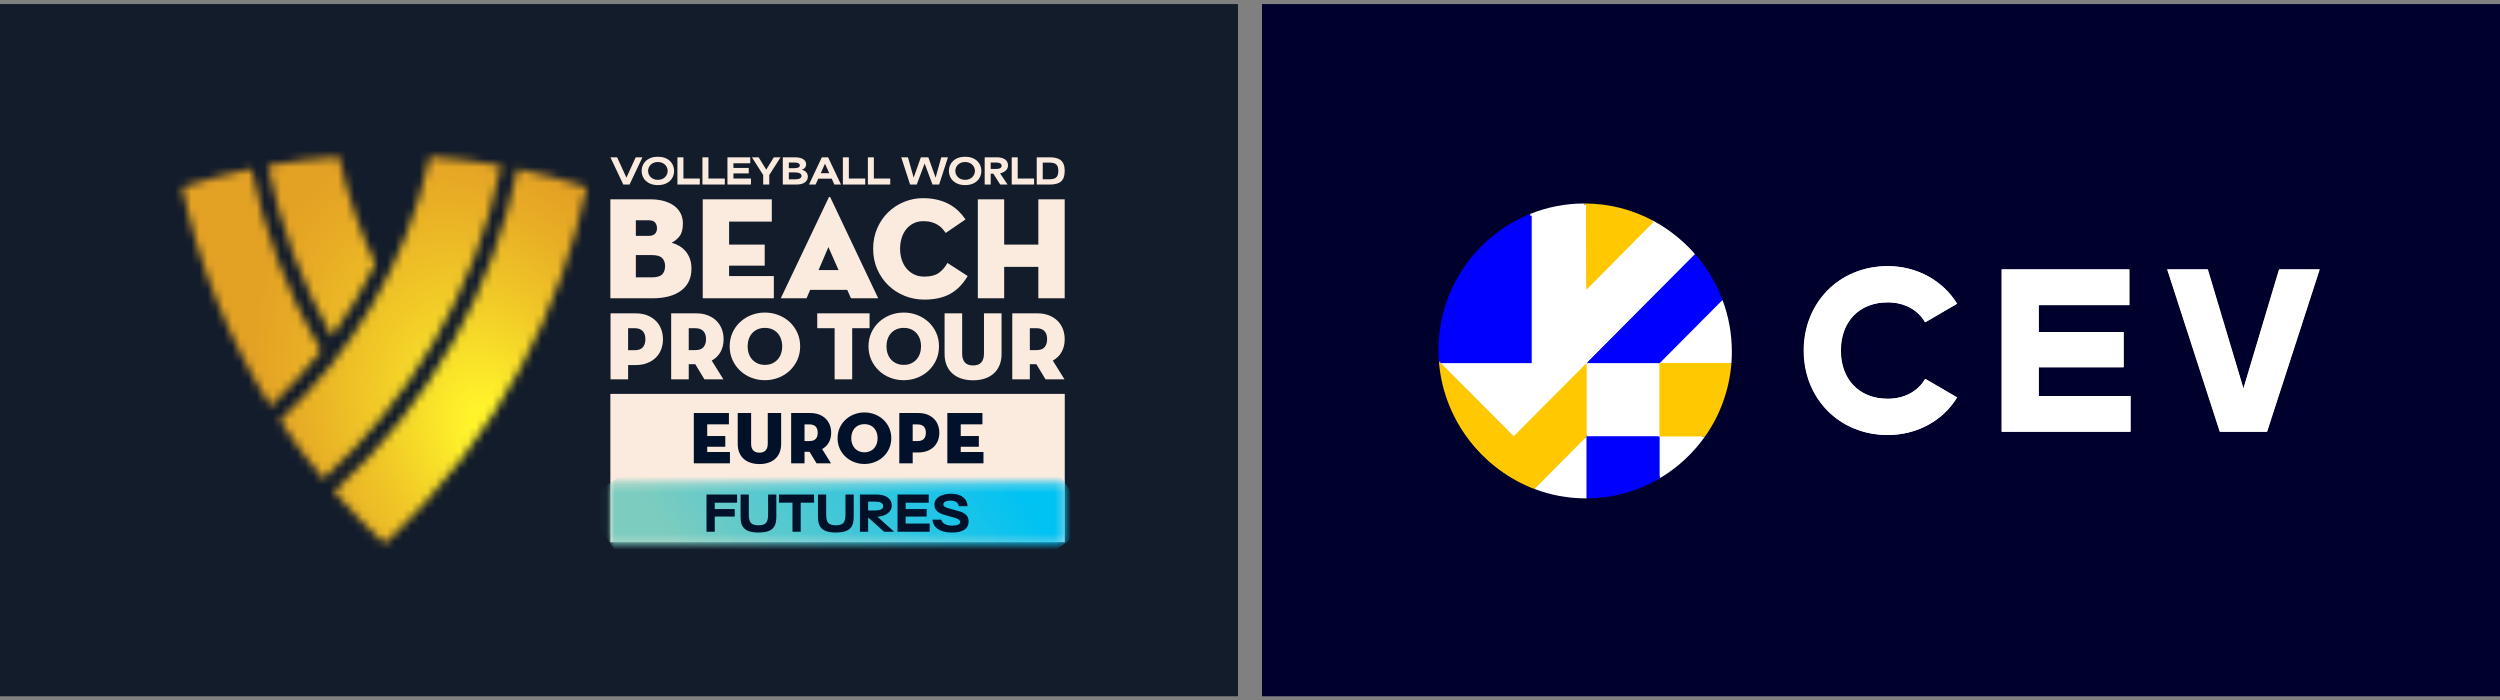 <svg xmlns="http://www.w3.org/2000/svg" width="307" height="86" viewBox="0 0 307 86" fill="none"><rect x="0" y="0" width="307" height="86" fill="#808080" stroke="none"/><g clip-path="url(#clip0_16_473)"><path d="M152.025 0.5H0V85.5H152.025V0.5Z" fill="#131C2B"></path><path d="M307 0.5H154.975V85.5H307V0.5Z" fill="#00002D"></path><mask id="mask0_16_473" style="mask-type:luminance" maskUnits="userSpaceOnUse" x="172" y="20" width="122" height="46"><path d="M293.776 20.484H172.259V65.516H293.776V20.484Z" fill="white"></path></mask><g mask="url(#mask0_16_473)"><path d="M203.618 44.407H194.658V53.414H203.618V44.407Z" fill="white"></path></g><mask id="mask1_16_473" style="mask-type:luminance" maskUnits="userSpaceOnUse" x="172" y="20" width="122" height="46"><path d="M293.776 20.484H172.259V65.516H293.776V20.484Z" fill="white"></path></mask><g mask="url(#mask1_16_473)"><mask id="mask2_16_473" style="mask-type:luminance" maskUnits="userSpaceOnUse" x="172" y="20" width="122" height="46"><path d="M293.776 20.484H172.259V65.516H293.776V20.484Z" fill="white"></path></mask><g mask="url(#mask2_16_473)"><path d="M212.431 44.407C212.466 43.938 212.484 43.474 212.484 43C212.484 40.764 212.079 38.623 211.338 36.647L203.618 44.407H212.431Z" fill="white"></path></g><mask id="mask3_16_473" style="mask-type:luminance" maskUnits="userSpaceOnUse" x="172" y="20" width="122" height="46"><path d="M293.776 20.484H172.259V65.516H293.776V20.484Z" fill="white"></path></mask><g mask="url(#mask3_16_473)"><path d="M176.739 44.407L185.699 53.414L194.658 44.407L207.961 31.036C206.53 29.419 204.814 28.062 202.893 27.046L194.628 35.401L194.57 24.987H194.566C192.213 24.987 189.961 25.443 187.908 26.272V44.407H176.739Z" fill="white"></path></g><mask id="mask4_16_473" style="mask-type:luminance" maskUnits="userSpaceOnUse" x="172" y="20" width="122" height="46"><path d="M293.776 20.484H172.259V65.516H293.776V20.484Z" fill="white"></path></mask><g mask="url(#mask4_16_473)"><path d="M188.245 59.86C190.21 60.605 192.34 61.013 194.565 61.013C194.596 61.013 194.627 61.013 194.658 61.012V53.413L188.245 59.86Z" fill="white"></path></g><mask id="mask5_16_473" style="mask-type:luminance" maskUnits="userSpaceOnUse" x="172" y="20" width="122" height="46"><path d="M293.776 20.484H172.259V65.516H293.776V20.484Z" fill="white"></path></mask><g mask="url(#mask5_16_473)"><path d="M203.618 58.548C205.827 57.251 207.718 55.478 209.188 53.414H203.618V58.548Z" fill="white"></path></g><mask id="mask6_16_473" style="mask-type:luminance" maskUnits="userSpaceOnUse" x="172" y="20" width="122" height="46"><path d="M293.776 20.484H172.259V65.516H293.776V20.484Z" fill="white"></path></mask><g mask="url(#mask6_16_473)"><path d="M194.658 53.414V61.013C197.925 60.996 201.005 60.1 203.618 58.548V53.414H194.658Z" fill="#0000FF"></path></g><mask id="mask7_16_473" style="mask-type:luminance" maskUnits="userSpaceOnUse" x="172" y="20" width="122" height="46"><path d="M293.776 20.484H172.259V65.516H293.776V20.484Z" fill="white"></path></mask><g mask="url(#mask7_16_473)"><path d="M203.618 44.407V53.414H209.188C211.011 50.85 212.174 47.722 212.431 44.407H203.618Z" fill="#FFC800"></path></g><mask id="mask8_16_473" style="mask-type:luminance" maskUnits="userSpaceOnUse" x="172" y="20" width="122" height="46"><path d="M293.776 20.484H172.259V65.516H293.776V20.484Z" fill="white"></path></mask><g mask="url(#mask8_16_473)"><path d="M187.908 44.407V26.272C181.312 28.928 176.646 35.417 176.646 43C176.646 43.474 176.664 43.938 176.7 44.407H176.739H187.908Z" fill="#0000FF"></path></g><mask id="mask9_16_473" style="mask-type:luminance" maskUnits="userSpaceOnUse" x="172" y="20" width="122" height="46"><path d="M293.776 20.484H172.259V65.516H293.776V20.484Z" fill="white"></path></mask><g mask="url(#mask9_16_473)"><path d="M202.892 27.046C200.405 25.732 197.574 24.988 194.569 24.988L194.627 35.401L202.892 27.046Z" fill="#FFC800"></path></g><mask id="mask10_16_473" style="mask-type:luminance" maskUnits="userSpaceOnUse" x="172" y="20" width="122" height="46"><path d="M293.776 20.484H172.259V65.516H293.776V20.484Z" fill="white"></path></mask><g mask="url(#mask10_16_473)"><path d="M203.618 44.407L211.338 36.647C210.558 34.566 209.405 32.668 207.961 31.036L194.658 44.407H203.618Z" fill="#0000FF"></path></g><mask id="mask11_16_473" style="mask-type:luminance" maskUnits="userSpaceOnUse" x="172" y="20" width="122" height="46"><path d="M293.776 20.484H172.259V65.516H293.776V20.484Z" fill="white"></path></mask><g mask="url(#mask11_16_473)"><path d="M185.699 53.414L176.739 44.407H176.7C176.711 44.564 176.739 44.703 176.739 44.849C177.454 51.751 182.016 57.5 188.245 59.86L194.658 53.413V44.407L185.699 53.414Z" fill="#FFC800"></path></g><mask id="mask12_16_473" style="mask-type:luminance" maskUnits="userSpaceOnUse" x="172" y="20" width="122" height="46"><path d="M293.776 20.484H172.259V65.516H293.776V20.484Z" fill="white"></path></mask><g mask="url(#mask12_16_473)"><path d="M231.796 53.414C235.422 53.414 238.595 51.62 240.295 48.801L236.386 46.523C235.536 48.06 233.808 48.972 231.796 48.972C228.284 48.972 226.018 46.608 226.018 43.049C226.018 39.49 228.284 37.126 231.796 37.126C233.808 37.126 235.507 38.038 236.386 39.575L240.295 37.297C238.567 34.478 235.394 32.684 231.796 32.684C225.82 32.684 221.485 37.183 221.485 43.049C221.485 48.915 225.82 53.414 231.796 53.414Z" fill="white"></path></g><mask id="mask13_16_473" style="mask-type:luminance" maskUnits="userSpaceOnUse" x="172" y="20" width="122" height="46"><path d="M293.776 20.484H172.259V65.516H293.776V20.484Z" fill="white"></path></mask><g mask="url(#mask13_16_473)"><path d="M250.317 48.63V45.099H260.745V40.771H250.317V37.468H261.453V33.083H245.785V53.015H261.595V48.63H250.317Z" fill="white"></path></g><mask id="mask14_16_473" style="mask-type:luminance" maskUnits="userSpaceOnUse" x="172" y="20" width="122" height="46"><path d="M293.776 20.484H172.259V65.516H293.776V20.484Z" fill="white"></path></mask><g mask="url(#mask14_16_473)"><path d="M279.858 33.083L275.468 47.747L271.078 33.083H266.12L272.578 53.015H278.357L284.816 33.083H279.858Z" fill="white"></path></g></g><mask id="mask15_16_473" style="mask-type:luminance" maskUnits="userSpaceOnUse" x="172" y="20" width="122" height="46"><path d="M293.776 20.484H172.259V65.516H293.776V20.484Z" fill="white"></path></mask><g mask="url(#mask15_16_473)"><mask id="mask16_16_473" style="mask-type:luminance" maskUnits="userSpaceOnUse" x="172" y="20" width="122" height="46"><path d="M293.776 20.484H172.259V65.516H293.776V20.484Z" fill="white"></path></mask><g mask="url(#mask16_16_473)"><path d="M231.849 53.414C235.475 53.414 238.647 51.62 240.347 48.801L236.438 46.523C235.588 48.06 233.86 48.972 231.849 48.972C228.336 48.972 226.07 46.608 226.07 43.049C226.07 39.49 228.336 37.126 231.849 37.126C233.86 37.126 235.56 38.038 236.438 39.575L240.347 37.297C238.619 34.478 235.447 32.684 231.849 32.684C225.872 32.684 221.538 37.183 221.538 43.049C221.538 48.915 225.872 53.414 231.849 53.414Z" fill="white"></path></g><mask id="mask17_16_473" style="mask-type:luminance" maskUnits="userSpaceOnUse" x="172" y="20" width="122" height="46"><path d="M293.776 20.484H172.259V65.516H293.776V20.484Z" fill="white"></path></mask><g mask="url(#mask17_16_473)"><path d="M250.37 48.63V45.099H260.797V40.771H250.37V37.468H261.505V33.083H245.837V53.015H261.647V48.63H250.37Z" fill="white"></path></g><mask id="mask18_16_473" style="mask-type:luminance" maskUnits="userSpaceOnUse" x="172" y="20" width="122" height="46"><path d="M293.776 20.484H172.259V65.516H293.776V20.484Z" fill="white"></path></mask><g mask="url(#mask18_16_473)"><path d="M279.911 33.083L275.52 47.747L271.13 33.083H266.173L272.631 53.015H278.41L284.869 33.083H279.911Z" fill="white"></path></g><mask id="mask19_16_473" style="mask-type:luminance" maskUnits="userSpaceOnUse" x="172" y="20" width="122" height="46"><path d="M293.776 20.484H172.259V65.516H293.776V20.484Z" fill="white"></path></mask><g mask="url(#mask19_16_473)"><path d="M203.805 44.595H194.845V53.601H203.805V44.595Z" fill="white"></path></g><mask id="mask20_16_473" style="mask-type:luminance" maskUnits="userSpaceOnUse" x="172" y="20" width="122" height="46"><path d="M293.776 20.484H172.259V65.516H293.776V20.484Z" fill="white"></path></mask><g mask="url(#mask20_16_473)"><path d="M212.617 44.595C212.653 44.126 212.671 43.661 212.671 43.188C212.671 40.951 212.265 38.81 211.524 36.835L203.804 44.595H212.617Z" fill="white"></path></g><mask id="mask21_16_473" style="mask-type:luminance" maskUnits="userSpaceOnUse" x="172" y="20" width="122" height="46"><path d="M293.776 20.484H172.259V65.516H293.776V20.484Z" fill="white"></path></mask><g mask="url(#mask21_16_473)"><path d="M176.925 44.595L185.885 53.601L194.845 44.595L208.147 31.223C206.717 29.606 205.001 28.25 203.079 27.234L194.814 35.589L194.757 25.175H194.752C192.399 25.175 190.148 25.631 188.095 26.459V44.595H176.925Z" fill="white"></path></g><mask id="mask22_16_473" style="mask-type:luminance" maskUnits="userSpaceOnUse" x="172" y="20" width="122" height="46"><path d="M293.776 20.484H172.259V65.516H293.776V20.484Z" fill="white"></path></mask><g mask="url(#mask22_16_473)"><path d="M188.432 60.048C190.397 60.793 192.527 61.201 194.752 61.201C194.783 61.201 194.814 61.2 194.845 61.2V53.601L188.432 60.048Z" fill="white"></path></g><mask id="mask23_16_473" style="mask-type:luminance" maskUnits="userSpaceOnUse" x="172" y="20" width="122" height="46"><path d="M293.776 20.484H172.259V65.516H293.776V20.484Z" fill="white"></path></mask><g mask="url(#mask23_16_473)"><path d="M203.805 58.736C206.014 57.439 207.904 55.665 209.375 53.601H203.805V58.736Z" fill="white"></path></g><mask id="mask24_16_473" style="mask-type:luminance" maskUnits="userSpaceOnUse" x="172" y="20" width="122" height="46"><path d="M293.776 20.484H172.259V65.516H293.776V20.484Z" fill="white"></path></mask><g mask="url(#mask24_16_473)"><path d="M194.845 53.601V61.2C198.112 61.183 201.192 60.288 203.805 58.736V53.601H194.845Z" fill="#0000FF"></path></g><mask id="mask25_16_473" style="mask-type:luminance" maskUnits="userSpaceOnUse" x="172" y="20" width="122" height="46"><path d="M293.776 20.484H172.259V65.516H293.776V20.484Z" fill="white"></path></mask><g mask="url(#mask25_16_473)"><path d="M203.805 44.595V53.601H209.375C211.197 51.037 212.36 47.91 212.617 44.595H203.805Z" fill="#FFC800"></path></g><mask id="mask26_16_473" style="mask-type:luminance" maskUnits="userSpaceOnUse" x="172" y="20" width="122" height="46"><path d="M293.776 20.484H172.259V65.516H293.776V20.484Z" fill="white"></path></mask><g mask="url(#mask26_16_473)"><path d="M188.094 44.595V26.459C181.499 29.116 176.832 35.604 176.832 43.188C176.832 43.661 176.85 44.126 176.886 44.595H176.925H188.094Z" fill="#0000FF"></path></g><mask id="mask27_16_473" style="mask-type:luminance" maskUnits="userSpaceOnUse" x="172" y="20" width="122" height="46"><path d="M293.776 20.484H172.259V65.516H293.776V20.484Z" fill="white"></path></mask><g mask="url(#mask27_16_473)"><path d="M203.079 27.234C200.592 25.92 197.761 25.176 194.756 25.175L194.814 35.589L203.079 27.234Z" fill="#FFC800"></path></g><mask id="mask28_16_473" style="mask-type:luminance" maskUnits="userSpaceOnUse" x="172" y="20" width="122" height="46"><path d="M293.776 20.484H172.259V65.516H293.776V20.484Z" fill="white"></path></mask><g mask="url(#mask28_16_473)"><path d="M203.805 44.595L211.525 36.835C210.744 34.753 209.591 32.855 208.147 31.223L194.845 44.595H203.805Z" fill="#0000FF"></path></g><mask id="mask29_16_473" style="mask-type:luminance" maskUnits="userSpaceOnUse" x="172" y="20" width="122" height="46"><path d="M293.776 20.484H172.259V65.516H293.776V20.484Z" fill="white"></path></mask><g mask="url(#mask29_16_473)"><path d="M185.885 53.601L176.925 44.595H176.886C176.897 44.751 176.925 44.89 176.925 45.037C177.641 51.938 182.202 57.687 188.431 60.048L194.845 53.601V44.594L185.885 53.601Z" fill="#FFC800"></path></g></g><mask id="mask30_16_473" style="mask-type:luminance" maskUnits="userSpaceOnUse" x="2" y="0" width="149" height="86"><path d="M150.573 0.97H2.552V85.031H150.573V0.97Z" fill="white"></path></mask><g mask="url(#mask30_16_473)"><path d="M130.753 48.37H74.953V66.582H130.753V48.37Z" fill="#FBEBDF"></path></g><mask id="mask31_16_473" style="mask-type:luminance" maskUnits="userSpaceOnUse" x="2" y="0" width="149" height="86"><path d="M150.573 0.97H2.552V85.031H150.573V0.97Z" fill="white"></path></mask><g mask="url(#mask31_16_473)"><mask id="mask32_16_473" style="mask-type:luminance" maskUnits="userSpaceOnUse" x="74" y="59" width="57" height="8"><path d="M130.753 59.276H74.953V66.752H130.753V59.276Z" fill="white"></path></mask><g mask="url(#mask32_16_473)"><path d="M71.478 61.682L112.791 33.07L134.228 64.346L92.915 92.957L71.478 61.682Z" fill="url(#paint0_linear_16_473)"></path></g></g><mask id="mask33_16_473" style="mask-type:luminance" maskUnits="userSpaceOnUse" x="2" y="0" width="149" height="86"><path d="M150.573 0.97H2.552V85.031H150.573V0.97Z" fill="white"></path></mask><g mask="url(#mask33_16_473)"><path d="M85.2 50.719H89.51V52.109H86.845V53.544H89.067V54.861H86.845V55.506H89.637V56.896H85.2V50.719H85.2Z" fill="#001129"></path><path d="M90.593 54.507V50.719H92.238V54.489C92.238 55.188 92.563 55.588 93.259 55.588C93.955 55.588 94.28 55.188 94.28 54.489V50.719H95.925V54.507C95.925 56.17 94.795 56.987 93.259 56.987C91.723 56.987 90.593 56.169 90.593 54.507Z" fill="#001129"></path><path d="M102.05 56.896H100.27L99.412 55.479H98.797V56.896H97.153V50.719H99.484C101.138 50.719 102.069 51.773 102.069 53.145C102.069 54.035 101.68 54.744 100.957 55.144L102.05 56.896ZM99.403 54.162C100.144 54.162 100.415 53.744 100.415 53.145C100.415 52.545 100.144 52.118 99.403 52.118H98.797V54.162H99.403Z" fill="#001129"></path><path d="M102.853 53.808C102.853 51.946 104.381 50.647 106.152 50.647C107.923 50.647 109.45 51.946 109.45 53.808C109.45 55.67 107.923 56.978 106.152 56.978C104.381 56.978 102.853 55.67 102.853 53.808ZM107.769 53.808C107.769 52.836 107.182 52.082 106.151 52.082C105.121 52.082 104.534 52.836 104.534 53.808C104.534 54.78 105.121 55.543 106.151 55.543C107.181 55.543 107.769 54.78 107.769 53.808Z" fill="#001129"></path><path d="M112.078 56.896H110.433V50.719H112.765C114.419 50.719 115.349 51.773 115.349 53.145C115.349 54.517 114.418 55.561 112.765 55.561H112.078V56.896ZM112.683 54.162C113.424 54.162 113.696 53.744 113.696 53.145C113.696 52.545 113.425 52.118 112.683 52.118H112.078V54.162H112.683Z" fill="#001129"></path><path d="M116.333 50.719H120.643V52.109H117.978V53.544H120.201V54.861H117.978V55.506H120.77V56.896H116.333V50.719H116.333Z" fill="#001129"></path></g><mask id="mask34_16_473" style="mask-type:luminance" maskUnits="userSpaceOnUse" x="2" y="0" width="149" height="86"><path d="M150.573 0.97H2.552V85.031H150.573V0.97Z" fill="white"></path></mask><g mask="url(#mask34_16_473)"><path d="M90.517 61.731H87.771V62.513H90.224V63.433H87.771V65.297H86.76V60.727H90.517V61.731Z" fill="#001129"></path></g><mask id="mask35_16_473" style="mask-type:luminance" maskUnits="userSpaceOnUse" x="2" y="0" width="149" height="86"><path d="M150.573 0.97H2.552V85.031H150.573V0.97Z" fill="white"></path></mask><g mask="url(#mask35_16_473)"><mask id="mask36_16_473" style="mask-type:luminance" maskUnits="userSpaceOnUse" x="2" y="0" width="149" height="86"><path d="M150.573 0.97H2.552V85.031H150.573V0.97Z" fill="white"></path></mask><g mask="url(#mask36_16_473)"><path d="M90.943 63.464V60.727H91.954V63.037C91.954 63.92 92.032 64.51 93.139 64.51C94.245 64.51 94.323 63.92 94.323 63.037V60.727H95.334V63.464C95.334 64.69 94.891 65.394 93.139 65.394C91.374 65.394 90.943 64.654 90.943 63.464Z" fill="#001129"></path></g><mask id="mask37_16_473" style="mask-type:luminance" maskUnits="userSpaceOnUse" x="2" y="0" width="149" height="86"><path d="M150.573 0.97H2.552V85.031H150.573V0.97Z" fill="white"></path></mask><g mask="url(#mask37_16_473)"><path d="M99.971 61.731H98.326V65.297H97.315V61.731H95.658V60.727H99.965L99.971 61.731Z" fill="#001129"></path></g><mask id="mask38_16_473" style="mask-type:luminance" maskUnits="userSpaceOnUse" x="2" y="0" width="149" height="86"><path d="M150.573 0.97H2.552V85.031H150.573V0.97Z" fill="white"></path></mask><g mask="url(#mask38_16_473)"><path d="M100.445 63.464V60.727H101.456V63.037C101.456 63.92 101.534 64.51 102.641 64.51C103.747 64.51 103.825 63.92 103.825 63.037V60.727H104.836V63.464C104.836 64.69 104.393 65.394 102.641 65.394C100.875 65.394 100.445 64.654 100.445 63.464Z" fill="#001129"></path></g><mask id="mask39_16_473" style="mask-type:luminance" maskUnits="userSpaceOnUse" x="2" y="0" width="149" height="86"><path d="M150.573 0.97H2.552V85.031H150.573V0.97Z" fill="white"></path></mask><g mask="url(#mask39_16_473)"><path d="M105.597 65.297V60.727H107.619C108.767 60.727 109.509 61.209 109.509 62.092C109.509 62.94 108.648 63.403 107.75 63.458L109.796 65.297H108.564L106.608 63.542V65.297H105.597ZM106.608 62.682H107.541C108.007 62.682 108.456 62.549 108.456 62.158C108.456 61.768 108.079 61.599 107.481 61.599H106.608V62.682Z" fill="#001129"></path></g><mask id="mask40_16_473" style="mask-type:luminance" maskUnits="userSpaceOnUse" x="2" y="0" width="149" height="86"><path d="M150.573 0.97H2.552V85.031H150.573V0.97Z" fill="white"></path></mask><g mask="url(#mask40_16_473)"><path d="M111.215 64.293H114.164V65.298H110.216V60.727H114.045V61.732H111.215V62.513H113.793V63.434H111.215V64.293Z" fill="#001129"></path></g><mask id="mask41_16_473" style="mask-type:luminance" maskUnits="userSpaceOnUse" x="2" y="0" width="149" height="86"><path d="M150.573 0.97H2.552V85.031H150.573V0.97Z" fill="white"></path></mask><g mask="url(#mask41_16_473)"><path d="M114.501 63.818H115.583C115.757 64.347 116.265 64.546 116.965 64.546C117.558 64.546 117.91 64.377 117.91 64.101C117.91 63.776 117.444 63.638 117.043 63.524C116.881 63.481 116.265 63.325 115.882 63.199C115.218 62.982 114.746 62.645 114.746 61.99C114.746 60.998 115.81 60.631 116.786 60.631C118.072 60.631 118.783 61.244 118.819 62.158H117.737C117.671 61.611 117.144 61.473 116.719 61.473C116.396 61.473 115.84 61.551 115.84 61.935C115.834 62.164 116.038 62.284 116.456 62.411C116.731 62.495 116.923 62.543 117.431 62.687C117.88 62.807 118.945 62.994 118.945 64.034C118.945 64.948 118.227 65.393 116.899 65.393C115.344 65.394 114.596 64.75 114.501 63.818Z" fill="#001129"></path></g><mask id="mask42_16_473" style="mask-type:luminance" maskUnits="userSpaceOnUse" x="2" y="0" width="149" height="86"><path d="M150.573 0.97H2.552V85.031H150.573V0.97Z" fill="white"></path></mask><g mask="url(#mask42_16_473)"><path d="M80.53 39.396C80.241 39.11 79.889 38.885 79.471 38.722C79.052 38.559 78.572 38.478 78.027 38.478H74.974V46.583H77.131V44.831H78.03C78.573 44.831 79.054 44.749 79.472 44.586C79.89 44.424 80.243 44.201 80.531 43.919C80.818 43.637 81.037 43.303 81.187 42.918C81.336 42.532 81.412 42.113 81.412 41.66C81.412 41.207 81.336 40.788 81.186 40.403C81.037 40.017 80.817 39.681 80.53 39.396ZM78.951 42.634C78.75 42.883 78.408 43.006 77.926 43.006H77.131V40.301H77.926C78.171 40.301 78.376 40.335 78.542 40.403C78.708 40.472 78.845 40.566 78.951 40.686C79.058 40.806 79.135 40.949 79.183 41.113C79.23 41.277 79.254 41.46 79.254 41.66C79.254 42.061 79.153 42.385 78.951 42.634ZM88.484 43.215C88.733 42.766 88.858 42.248 88.858 41.66C88.858 41.207 88.782 40.788 88.632 40.403C88.482 40.017 88.263 39.681 87.976 39.396C87.688 39.11 87.335 38.885 86.917 38.722C86.499 38.559 86.017 38.478 85.473 38.478H82.42V46.583H84.577V44.723H85.381L86.504 46.583H88.834L87.399 44.282C87.873 44.02 88.235 43.664 88.484 43.215ZM86.397 42.624C86.196 42.871 85.854 42.995 85.372 42.995H84.577V40.302H85.372C85.617 40.302 85.822 40.336 85.988 40.403C86.154 40.471 86.29 40.565 86.397 40.684C86.504 40.804 86.581 40.946 86.628 41.11C86.676 41.273 86.7 41.455 86.7 41.655C86.699 42.053 86.599 42.376 86.397 42.624ZM96.967 39.538C96.572 39.173 96.111 38.889 95.585 38.686C95.06 38.483 94.508 38.382 93.932 38.382C93.347 38.382 92.794 38.483 92.272 38.686C91.75 38.889 91.292 39.173 90.897 39.538C90.501 39.904 90.187 40.341 89.954 40.849C89.721 41.358 89.604 41.918 89.604 42.53C89.604 43.142 89.721 43.702 89.954 44.21C90.187 44.719 90.501 45.157 90.897 45.527C91.292 45.897 91.75 46.182 92.272 46.385C92.794 46.588 93.347 46.689 93.932 46.689C94.508 46.689 95.06 46.588 95.585 46.385C96.112 46.182 96.572 45.897 96.967 45.527C97.362 45.157 97.676 44.719 97.909 44.21C98.142 43.702 98.259 43.141 98.259 42.53C98.259 41.918 98.142 41.358 97.909 40.849C97.676 40.341 97.362 39.904 96.967 39.538ZM95.911 43.424C95.817 43.702 95.678 43.942 95.496 44.145C95.315 44.347 95.093 44.508 94.833 44.628C94.572 44.747 94.271 44.806 93.931 44.806C93.591 44.806 93.291 44.747 93.03 44.628C92.77 44.508 92.548 44.348 92.366 44.145C92.184 43.942 92.046 43.702 91.951 43.424C91.856 43.146 91.809 42.848 91.809 42.53C91.809 42.212 91.856 41.914 91.951 41.636C92.046 41.358 92.184 41.117 92.366 40.915C92.548 40.712 92.77 40.554 93.03 40.438C93.291 40.323 93.591 40.265 93.931 40.265C94.271 40.265 94.572 40.323 94.833 40.438C95.093 40.554 95.315 40.712 95.496 40.915C95.678 41.117 95.817 41.358 95.911 41.636C96.006 41.914 96.054 42.212 96.054 42.53C96.054 42.848 96.006 43.146 95.911 43.424ZM106.783 40.301H104.649V46.582H102.491V40.301H100.357V38.478H106.783V40.301H106.783ZM114.015 39.538C113.62 39.173 113.159 38.889 112.634 38.686C112.108 38.483 111.557 38.382 110.98 38.382C110.395 38.382 109.842 38.483 109.32 38.686C108.798 38.889 108.34 39.173 107.945 39.538C107.55 39.904 107.235 40.341 107.002 40.849C106.769 41.358 106.652 41.918 106.652 42.53C106.652 43.142 106.769 43.702 107.002 44.21C107.235 44.719 107.55 45.157 107.945 45.527C108.34 45.897 108.798 46.182 109.32 46.385C109.842 46.588 110.395 46.689 110.98 46.689C111.557 46.689 112.109 46.588 112.634 46.385C113.159 46.182 113.62 45.897 114.015 45.527C114.41 45.157 114.725 44.719 114.958 44.21C115.191 43.702 115.308 43.141 115.308 42.53C115.308 41.918 115.191 41.358 114.958 40.849C114.725 40.341 114.41 39.904 114.015 39.538ZM112.96 43.424C112.865 43.702 112.727 43.942 112.545 44.145C112.363 44.347 112.142 44.508 111.881 44.628C111.62 44.747 111.32 44.806 110.98 44.806C110.64 44.806 110.34 44.747 110.079 44.628C109.818 44.508 109.597 44.348 109.415 44.145C109.233 43.942 109.095 43.702 109 43.424C108.905 43.146 108.858 42.848 108.858 42.53C108.858 42.212 108.905 41.914 109 41.636C109.095 41.358 109.233 41.117 109.415 40.915C109.597 40.712 109.818 40.554 110.079 40.438C110.34 40.323 110.64 40.265 110.98 40.265C111.32 40.265 111.62 40.323 111.881 40.438C112.142 40.554 112.363 40.712 112.545 40.915C112.727 41.117 112.865 41.358 112.96 41.636C113.055 41.914 113.103 42.212 113.103 42.53C113.102 42.848 113.055 43.146 112.96 43.424ZM120.833 38.478H122.991V43.448C122.991 43.996 122.903 44.473 122.729 44.878C122.556 45.283 122.313 45.621 122 45.891C121.689 46.161 121.319 46.364 120.892 46.499C120.465 46.633 119.998 46.701 119.493 46.701C118.987 46.701 118.521 46.633 118.094 46.499C117.667 46.364 117.298 46.161 116.985 45.891C116.673 45.621 116.43 45.283 116.256 44.878C116.082 44.473 115.995 43.996 115.995 43.448V38.478H118.153V43.433C118.153 43.895 118.262 44.251 118.479 44.502C118.697 44.752 119.035 44.878 119.493 44.878C119.951 44.878 120.289 44.752 120.507 44.502C120.724 44.251 120.833 43.895 120.833 43.433V38.478ZM130.371 43.215C130.62 42.766 130.745 42.248 130.745 41.66C130.745 41.207 130.669 40.788 130.52 40.403C130.37 40.017 130.151 39.681 129.863 39.396C129.575 39.11 129.222 38.885 128.804 38.722C128.385 38.559 127.905 38.478 127.36 38.478H124.307V46.583H126.464V44.723H127.268L128.391 46.583H130.72L129.286 44.282C129.761 44.02 130.122 43.664 130.371 43.215ZM128.284 42.624C128.083 42.871 127.741 42.995 127.259 42.995H126.464V40.302H127.259C127.504 40.302 127.71 40.336 127.875 40.403C128.042 40.471 128.178 40.565 128.284 40.684C128.391 40.804 128.468 40.946 128.516 41.11C128.563 41.273 128.587 41.455 128.587 41.655C128.587 42.053 128.486 42.376 128.284 42.624ZM118.514 22.731H118.522C119.778 22.731 120.513 21.953 120.513 20.989C120.513 20.022 119.778 19.248 118.522 19.248H118.514C117.262 19.248 116.523 20.022 116.523 20.989C116.523 21.953 117.262 22.731 118.514 22.731ZM118.514 19.895H118.522C119.292 19.895 119.721 20.449 119.721 20.989C119.721 21.531 119.292 22.085 118.522 22.085H118.514C117.743 22.085 117.314 21.531 117.314 20.989C117.314 20.449 117.743 19.895 118.514 19.895ZM83.647 35.684C84.489 35.053 84.91 34.153 84.91 32.985C84.91 32.52 84.844 32.113 84.714 31.761C84.583 31.41 84.406 31.103 84.18 30.841C83.955 30.579 83.697 30.364 83.407 30.197C83.116 30.03 82.805 29.899 82.474 29.804C82.865 29.613 83.194 29.343 83.46 28.991C83.727 28.64 83.86 28.125 83.86 27.445C83.86 26.98 83.765 26.563 83.576 26.194C83.386 25.825 83.119 25.515 82.776 25.264C82.432 25.014 82.017 24.821 81.531 24.683C81.045 24.547 80.5 24.478 79.896 24.478H74.953V36.631H80.109C81.626 36.631 82.806 36.316 83.647 35.684ZM78.082 27.052H79.682C80.038 27.052 80.293 27.144 80.447 27.329C80.601 27.514 80.678 27.749 80.678 28.035C80.678 28.32 80.595 28.547 80.429 28.713C80.263 28.881 80.002 28.964 79.647 28.964H78.082L78.082 27.052ZM78.082 34.058V31.323H80.038C80.654 31.323 81.081 31.445 81.318 31.69C81.555 31.934 81.674 32.265 81.674 32.681C81.674 33.099 81.558 33.432 81.327 33.682C81.096 33.933 80.666 34.058 80.038 34.058L78.082 34.058ZM121.658 21.324H121.983L122.827 22.661H123.728L122.809 21.284C123.304 21.179 123.785 20.871 123.785 20.308C123.785 19.657 123.243 19.318 122.398 19.318H120.919V22.661H121.659V21.324H121.658ZM121.658 19.956H122.297C122.734 19.956 123.001 20.084 123.001 20.361C123.001 20.651 122.682 20.748 122.341 20.748H121.658V19.956H121.658ZM111.759 22.661L110.674 19.318H111.496L112.196 21.816L113.084 19.318H113.999L114.892 21.816L115.587 19.318H116.41L115.325 22.661H114.511L113.544 20.079L112.577 22.661H111.759ZM110.726 29.214C110.595 29.631 110.53 30.078 110.53 30.555C110.53 31.031 110.598 31.478 110.734 31.895C110.871 32.312 111.066 32.672 111.321 32.976C111.576 33.28 111.887 33.521 112.254 33.7C112.622 33.879 113.037 33.968 113.499 33.968C114.282 33.968 114.886 33.81 115.313 33.494C115.74 33.179 116.083 32.776 116.344 32.288L118.833 33.897C118.228 34.91 117.5 35.645 116.647 36.104C115.793 36.563 114.75 36.792 113.517 36.792C112.664 36.792 111.858 36.64 111.099 36.336C110.34 36.032 109.673 35.604 109.099 35.049C108.523 34.495 108.068 33.837 107.73 33.075C107.392 32.312 107.223 31.472 107.223 30.555C107.223 29.637 107.389 28.797 107.721 28.035C108.053 27.273 108.5 26.617 109.063 26.069C109.626 25.521 110.278 25.095 111.019 24.791C111.76 24.487 112.533 24.335 113.339 24.335C113.991 24.335 114.584 24.401 115.117 24.532C115.651 24.663 116.131 24.845 116.557 25.077C116.984 25.31 117.363 25.587 117.695 25.909C118.027 26.23 118.317 26.576 118.566 26.945L116.131 28.607C116.012 28.428 115.875 28.253 115.721 28.08C115.567 27.908 115.381 27.753 115.162 27.615C114.942 27.479 114.687 27.368 114.397 27.285C114.106 27.202 113.771 27.16 113.392 27.16C112.942 27.16 112.541 27.246 112.192 27.419C111.843 27.592 111.543 27.83 111.294 28.134C111.046 28.437 110.855 28.797 110.726 29.214ZM127.509 36.631V32.771H123.313V36.631H120.077V24.478H123.313V30.036H127.509V24.478H130.745V36.631H127.509ZM104.502 36.631H107.845L101.978 24.264C101.954 24.204 101.918 24.174 101.871 24.174C101.824 24.174 101.788 24.204 101.764 24.264L95.88 36.631H99.044L99.489 35.595H104.041L104.502 36.631ZM100.519 33.164L101.728 30.34L102.973 33.164H100.519ZM130.745 20.972C130.745 19.736 130.08 19.318 128.916 19.318H127.31V22.661H128.925C130.141 22.661 130.745 22.225 130.745 20.972ZM128.049 22.014V19.965H128.815C129.602 19.965 129.962 20.176 129.962 20.989C129.962 21.834 129.546 22.014 128.815 22.014H128.049ZM126.987 22.661H124.239V19.318H124.974V21.926H126.987V22.661ZM92.218 22.661H89.33V19.318H92.13V20.052H90.065V20.624H91.946V21.297H90.065V21.926H92.218V22.661ZM93.722 21.495L92.336 19.318H93.163L94.094 20.835L95.026 19.318H95.853L94.466 21.495V22.661H93.722V21.495ZM85.936 22.661H83.188V19.318H83.924V21.926H85.936V22.661ZM109.322 22.661H106.575V19.318H107.31V21.926H109.322V22.661ZM89.532 27.212V30.036H93.906V32.628H89.532V33.897H95.026V36.631H86.296V24.478H94.777V27.212H89.532ZM89.007 22.661H86.259V19.318H86.994V21.926H89.007V22.661ZM99.204 21.676C99.204 21.262 98.88 20.915 98.43 20.84C98.766 20.774 98.994 20.502 98.994 20.18C98.994 19.587 98.412 19.318 97.607 19.318H96.128V22.661H97.812C98.666 22.661 99.204 22.309 99.204 21.676ZM96.868 19.956H97.55C97.997 19.956 98.22 20.088 98.22 20.321C98.22 20.545 97.953 20.655 97.494 20.655H96.868V19.956H96.868ZM96.868 22.023V21.174H97.603C98.11 21.174 98.43 21.306 98.43 21.6C98.43 21.9 98.093 22.023 97.625 22.023L96.868 22.023ZM106.251 22.661H103.504V19.318H104.239V21.926H106.251V22.661ZM80.783 22.731H80.792C82.047 22.731 82.782 21.953 82.782 20.989C82.782 20.022 82.047 19.248 80.792 19.248H80.783C79.531 19.248 78.792 20.022 78.792 20.989C78.792 21.953 79.531 22.731 80.783 22.731ZM80.783 19.895H80.792C81.562 19.895 81.99 20.449 81.99 20.989C81.99 21.531 81.562 22.085 80.792 22.085H80.783C80.013 22.085 79.584 21.531 79.584 20.989C79.584 20.449 80.013 19.895 80.783 19.895ZM76.539 22.661L74.96 19.318H75.782L76.924 21.816L78.066 19.318H78.889L77.309 22.661H76.539ZM100.481 21.939H102.135L102.459 22.661H103.273L101.693 19.318H100.923L99.344 22.661H100.158L100.481 21.939ZM101.308 20.106L101.833 21.266H100.787L101.308 20.106Z" fill="#FBEBDF"></path></g></g><mask id="mask43_16_473" style="mask-type:luminance" maskUnits="userSpaceOnUse" x="2" y="0" width="149" height="86"><path d="M150.573 0.97H2.552V85.031H150.573V0.97Z" fill="white"></path></mask><g mask="url(#mask43_16_473)"><mask id="mask44_16_473" style="mask-type:luminance" maskUnits="userSpaceOnUse" x="22" y="19" width="51" height="48"><path d="M41.023 60.376C42.974 62.61 45.041 64.738 47.214 66.745C61.57 53.49 69.041 37.343 72.057 22.997C69.285 22.089 66.446 21.326 63.549 20.724C60.55 35.404 53.029 49.441 41.023 60.376ZM22.373 22.994C24.423 32.708 28.147 41.785 33.235 49.898C35.14 48.197 38.208 44.699 39.423 43.092C35.377 36.169 32.497 28.628 30.883 20.721C27.985 21.324 25.147 22.089 22.373 22.994ZM32.877 20.335C34.392 27.733 37.048 34.799 40.755 41.317C42.792 38.496 44.573 35.519 46.084 32.416C44.125 28.219 42.635 23.807 41.644 19.248C38.676 19.454 35.748 19.816 32.877 20.335ZM34.364 51.653C36.013 54.14 37.796 56.53 39.695 58.816C50.027 49.445 58.349 36.104 61.555 20.335C58.684 19.816 55.756 19.452 52.788 19.248C49.824 32.786 42.928 43.605 34.364 51.653Z" fill="white"></path></mask><g mask="url(#mask44_16_473)"><path d="M32.299 86.714L3.48 28.737L62.131 -0.721L90.95 57.256L32.299 86.714Z" fill="url(#paint1_radial_16_473)"></path></g></g></g><defs><linearGradient id="paint0_linear_16_473" x1="71.619" y1="84.668" x2="132.379" y2="43.023" gradientUnits="userSpaceOnUse"><stop stop-color="#7CCCBF"></stop><stop offset="0.266" stop-color="#7CCCBF"></stop><stop offset="0.789" stop-color="#00C2F3"></stop><stop offset="1" stop-color="#00C2F3"></stop></linearGradient><radialGradient id="paint1_radial_16_473" cx="0" cy="0" r="1" gradientUnits="userSpaceOnUse" gradientTransform="translate(60.505 53.463) rotate(-116.431) scale(49.465 35.036)"><stop stop-color="#FFF32A"></stop><stop offset="0.08" stop-color="#FFF32A"></stop><stop offset="0.371" stop-color="#F1CA27"></stop><stop offset="0.623" stop-color="#E8AD25"></stop><stop offset="0.766" stop-color="#E4A224"></stop><stop offset="1" stop-color="#E4A224"></stop></radialGradient><clipPath id="clip0_16_473"><rect width="307" height="85" fill="white" transform="translate(0 0.5)"></rect></clipPath></defs></svg>